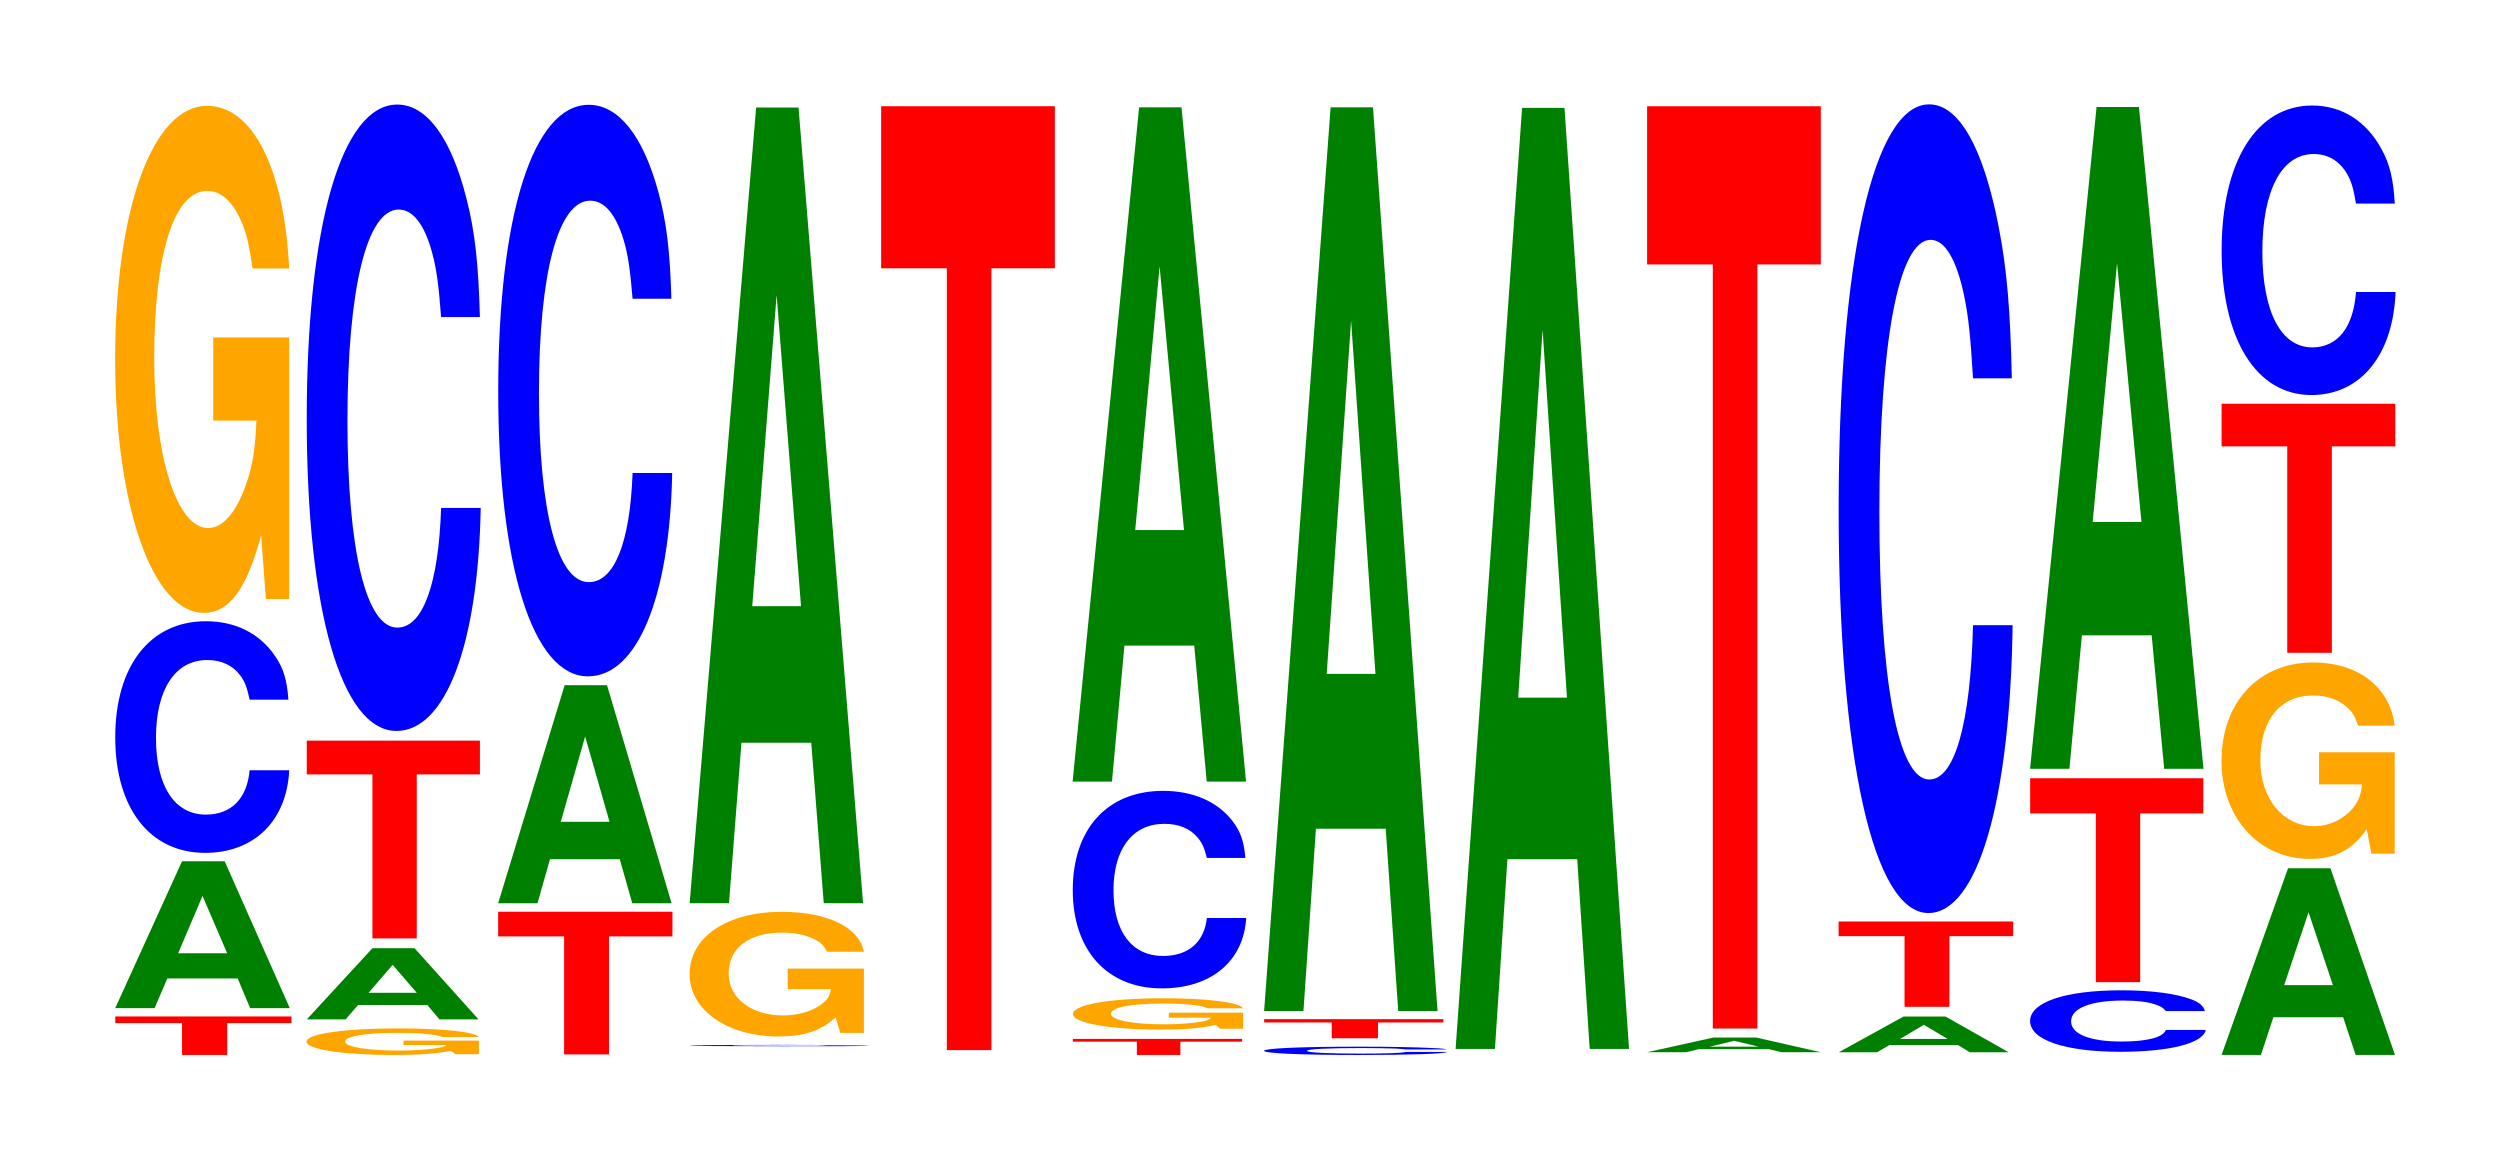 <?xml version="1.0" encoding="UTF-8"?>
<svg xmlns="http://www.w3.org/2000/svg" xmlns:xlink="http://www.w3.org/1999/xlink" width="141pt" height="66pt" viewBox="0 0 141 66" version="1.1">
<defs>
<g>
<symbol overflow="visible" id="glyph0-0">
<path style="stroke:none;" d="M 6.547 -1.797 L 10.172 -1.797 L 10.172 -2.172 L 0.234 -2.172 L 0.234 -1.797 L 4 -1.797 L 4 0 L 6.547 0 Z M 6.547 -1.797 "/>
</symbol>
<symbol overflow="visible" id="glyph1-0">
<path style="stroke:none;" d="M 7.281 -1.672 L 7.984 0 L 10.219 0 L 6.547 -8.281 L 4.141 -8.281 L 0.375 0 L 2.594 0 L 3.312 -1.672 Z M 6.688 -3.094 L 3.922 -3.094 L 5.297 -6.328 Z M 6.688 -3.094 "/>
</symbol>
<symbol overflow="visible" id="glyph2-0">
<path style="stroke:none;" d="M 10.438 -8.25 C 10.359 -9.328 10.172 -10.016 9.688 -10.703 C 8.828 -11.984 7.453 -12.672 5.781 -12.672 C 2.641 -12.672 0.672 -10.156 0.672 -6.125 C 0.672 -2.125 2.625 0.391 5.734 0.391 C 8.5 0.391 10.344 -1.406 10.484 -4.266 L 8.25 -4.266 C 8.109 -2.672 7.219 -1.766 5.781 -1.766 C 4.016 -1.766 2.969 -3.375 2.969 -6.094 C 2.969 -8.844 4.062 -10.484 5.859 -10.484 C 6.656 -10.484 7.312 -10.188 7.75 -9.578 C 8 -9.234 8.109 -8.906 8.25 -8.25 Z M 10.438 -8.25 "/>
</symbol>
<symbol overflow="visible" id="glyph3-0">
<path style="stroke:none;" d="M 10.422 -14.672 L 6.141 -14.672 L 6.141 -9.984 L 8.578 -9.984 C 8.516 -8.453 8.375 -7.516 8.047 -6.547 C 7.516 -4.906 6.719 -3.922 5.859 -3.922 C 4.094 -3.922 2.812 -7.891 2.812 -13.516 C 2.812 -19.391 3.938 -22.938 5.797 -22.938 C 6.562 -22.938 7.203 -22.375 7.688 -21.297 C 8 -20.625 8.156 -19.984 8.359 -18.562 L 10.422 -18.562 C 10.156 -24.172 8.375 -27.734 5.797 -27.734 C 2.719 -27.734 0.609 -21.922 0.609 -13.438 C 0.609 -5.172 2.719 0.859 5.609 0.859 C 7.047 0.859 8.016 -0.453 8.844 -3.516 L 9.109 0.078 L 10.422 0.078 Z M 10.422 -14.672 "/>
</symbol>
<symbol overflow="visible" id="glyph4-0">
<path style="stroke:none;" d="M 10.328 -0.766 L 6.078 -0.766 L 6.078 -0.516 L 8.484 -0.516 C 8.438 -0.438 8.281 -0.391 7.969 -0.344 C 7.453 -0.25 6.641 -0.203 5.812 -0.203 C 4.047 -0.203 2.781 -0.406 2.781 -0.703 C 2.781 -1.016 3.906 -1.203 5.75 -1.203 C 6.5 -1.203 7.141 -1.172 7.625 -1.109 C 7.922 -1.078 8.078 -1.047 8.281 -0.969 L 10.328 -0.969 C 10.062 -1.266 8.281 -1.453 5.734 -1.453 C 2.688 -1.453 0.609 -1.141 0.609 -0.703 C 0.609 -0.266 2.703 0.047 5.562 0.047 C 6.984 0.047 7.938 -0.031 8.75 -0.188 L 9.016 0 L 10.328 0 Z M 10.328 -0.766 "/>
</symbol>
<symbol overflow="visible" id="glyph5-0">
<path style="stroke:none;" d="M 7.172 -0.812 L 7.859 0 L 10.062 0 L 6.453 -4.016 L 4.078 -4.016 L 0.375 0 L 2.562 0 L 3.266 -0.812 Z M 6.578 -1.5 L 3.859 -1.5 L 5.219 -3.078 Z M 6.578 -1.5 "/>
</symbol>
<symbol overflow="visible" id="glyph6-0">
<path style="stroke:none;" d="M 6.438 -9.25 L 10 -9.25 L 10 -11.156 L 0.234 -11.156 L 0.234 -9.25 L 3.938 -9.25 L 3.938 0 L 6.438 0 Z M 6.438 -9.25 "/>
</symbol>
<symbol overflow="visible" id="glyph7-0">
<path style="stroke:none;" d="M 10.438 -22.281 C 10.359 -25.203 10.172 -27.047 9.688 -28.938 C 8.828 -32.359 7.453 -34.266 5.781 -34.266 C 2.641 -34.266 0.672 -27.469 0.672 -16.547 C 0.672 -5.734 2.625 1.062 5.734 1.062 C 8.5 1.062 10.344 -3.797 10.484 -11.516 L 8.25 -11.516 C 8.109 -7.219 7.219 -4.766 5.781 -4.766 C 4.016 -4.766 2.969 -9.109 2.969 -16.453 C 2.969 -23.906 4.062 -28.344 5.859 -28.344 C 6.656 -28.344 7.312 -27.516 7.75 -25.891 C 8 -24.969 8.109 -24.094 8.25 -22.281 Z M 10.438 -22.281 "/>
</symbol>
<symbol overflow="visible" id="glyph8-0">
<path style="stroke:none;" d="M 6.484 -6.656 L 10.062 -6.656 L 10.062 -8.047 L 0.234 -8.047 L 0.234 -6.656 L 3.953 -6.656 L 3.953 0 L 6.484 0 Z M 6.484 -6.656 "/>
</symbol>
<symbol overflow="visible" id="glyph9-0">
<path style="stroke:none;" d="M 7.234 -2.484 L 7.938 0 L 10.156 0 L 6.516 -12.297 L 4.125 -12.297 L 0.375 0 L 2.594 0 L 3.297 -2.484 Z M 6.656 -4.594 L 3.906 -4.594 L 5.281 -9.406 Z M 6.656 -4.594 "/>
</symbol>
<symbol overflow="visible" id="glyph10-0">
<path style="stroke:none;" d="M 10.438 -20.328 C 10.359 -22.984 10.172 -24.672 9.688 -26.406 C 8.828 -29.531 7.453 -31.266 5.781 -31.266 C 2.641 -31.266 0.672 -25.062 0.672 -15.109 C 0.672 -5.234 2.625 0.969 5.734 0.969 C 8.5 0.969 10.344 -3.453 10.484 -10.5 L 8.25 -10.5 C 8.109 -6.578 7.219 -4.344 5.781 -4.344 C 4.016 -4.344 2.969 -8.312 2.969 -15.016 C 2.969 -21.812 4.062 -25.859 5.859 -25.859 C 6.656 -25.859 7.312 -25.094 7.75 -23.625 C 8 -22.781 8.109 -21.984 8.25 -20.328 Z M 10.438 -20.328 "/>
</symbol>
<symbol overflow="visible" id="glyph11-0">
<path style="stroke:none;" d="M 10.781 -0.047 C 10.688 -0.047 10.484 -0.062 10 -0.062 C 9.109 -0.062 7.688 -0.078 5.969 -0.078 C 2.719 -0.078 0.688 -0.062 0.688 -0.031 C 0.688 -0.016 2.703 0 5.906 0 C 8.766 0 10.672 0 10.828 -0.031 L 8.516 -0.031 C 8.375 -0.016 7.438 -0.016 5.969 -0.016 C 4.141 -0.016 3.062 -0.016 3.062 -0.031 C 3.062 -0.047 4.188 -0.062 6.047 -0.062 C 6.875 -0.062 7.547 -0.062 8 -0.062 C 8.25 -0.047 8.375 -0.047 8.516 -0.047 Z M 10.781 -0.047 "/>
</symbol>
<symbol overflow="visible" id="glyph12-0">
<path style="stroke:none;" d="M 10.438 -3.609 L 6.141 -3.609 L 6.141 -2.453 L 8.578 -2.453 C 8.531 -2.078 8.375 -1.844 8.062 -1.609 C 7.531 -1.203 6.719 -0.969 5.875 -0.969 C 4.094 -0.969 2.812 -1.938 2.812 -3.328 C 2.812 -4.766 3.953 -5.641 5.812 -5.641 C 6.578 -5.641 7.219 -5.5 7.703 -5.234 C 8.016 -5.078 8.172 -4.922 8.359 -4.562 L 10.438 -4.562 C 10.172 -5.938 8.375 -6.812 5.797 -6.812 C 2.719 -6.812 0.609 -5.391 0.609 -3.297 C 0.609 -1.266 2.734 0.219 5.625 0.219 C 7.062 0.219 8.031 -0.109 8.844 -0.859 L 9.109 0.016 L 10.438 0.016 Z M 10.438 -3.609 "/>
</symbol>
<symbol overflow="visible" id="glyph13-0">
<path style="stroke:none;" d="M 7.234 -9.047 L 7.938 0 L 10.156 0 L 6.516 -44.875 L 4.125 -44.875 L 0.375 0 L 2.594 0 L 3.297 -9.047 Z M 6.656 -16.75 L 3.906 -16.75 L 5.281 -34.297 Z M 6.656 -16.75 "/>
</symbol>
<symbol overflow="visible" id="glyph14-0">
<path style="stroke:none;" d="M 6.453 -44.094 L 10.031 -44.094 L 10.031 -53.234 L 0.234 -53.234 L 0.234 -44.094 L 3.938 -44.094 L 3.938 0 L 6.453 0 Z M 6.453 -44.094 "/>
</symbol>
<symbol overflow="visible" id="glyph15-0">
<path style="stroke:none;" d="M 6.297 -0.75 L 9.781 -0.75 L 9.781 -0.906 L 0.234 -0.906 L 0.234 -0.75 L 3.844 -0.75 L 3.844 0 L 6.297 0 Z M 6.297 -0.75 "/>
</symbol>
<symbol overflow="visible" id="glyph16-0">
<path style="stroke:none;" d="M 10.203 -0.906 L 6.016 -0.906 L 6.016 -0.625 L 8.406 -0.625 C 8.344 -0.531 8.203 -0.469 7.891 -0.406 C 7.359 -0.312 6.578 -0.25 5.75 -0.25 C 4 -0.25 2.75 -0.484 2.75 -0.844 C 2.75 -1.203 3.859 -1.422 5.688 -1.422 C 6.438 -1.422 7.062 -1.391 7.531 -1.328 C 7.844 -1.281 8 -1.25 8.188 -1.156 L 10.203 -1.156 C 9.953 -1.5 8.203 -1.719 5.672 -1.719 C 2.656 -1.719 0.609 -1.359 0.609 -0.828 C 0.609 -0.328 2.672 0.047 5.5 0.047 C 6.906 0.047 7.859 -0.031 8.656 -0.219 L 8.922 0 L 10.203 0 Z M 10.203 -0.906 "/>
</symbol>
<symbol overflow="visible" id="glyph17-0">
<path style="stroke:none;" d="M 10.406 -7.031 C 10.328 -7.953 10.141 -8.531 9.656 -9.141 C 8.812 -10.219 7.438 -10.812 5.766 -10.812 C 2.625 -10.812 0.672 -8.672 0.672 -5.219 C 0.672 -1.812 2.609 0.328 5.703 0.328 C 8.469 0.328 10.312 -1.203 10.453 -3.641 L 8.234 -3.641 C 8.094 -2.281 7.188 -1.5 5.766 -1.5 C 4 -1.5 2.969 -2.875 2.969 -5.203 C 2.969 -7.547 4.047 -8.953 5.844 -8.953 C 6.641 -8.953 7.297 -8.688 7.719 -8.172 C 7.969 -7.875 8.094 -7.609 8.234 -7.031 Z M 10.406 -7.031 "/>
</symbol>
<symbol overflow="visible" id="glyph18-0">
<path style="stroke:none;" d="M 7.234 -7.672 L 7.938 0 L 10.156 0 L 6.516 -38.031 L 4.125 -38.031 L 0.375 0 L 2.594 0 L 3.297 -7.672 Z M 6.656 -14.188 L 3.906 -14.188 L 5.281 -29.062 Z M 6.656 -14.188 "/>
</symbol>
<symbol overflow="visible" id="glyph19-0">
<path style="stroke:none;" d="M 10.984 -0.297 C 10.906 -0.328 10.703 -0.359 10.203 -0.375 C 9.297 -0.422 7.844 -0.453 6.094 -0.453 C 2.766 -0.453 0.703 -0.359 0.703 -0.219 C 0.703 -0.078 2.75 0.016 6.031 0.016 C 8.938 0.016 10.891 -0.047 11.031 -0.156 L 8.688 -0.156 C 8.531 -0.094 7.594 -0.062 6.094 -0.062 C 4.219 -0.062 3.125 -0.125 3.125 -0.219 C 3.125 -0.312 4.266 -0.375 6.172 -0.375 C 7 -0.375 7.703 -0.359 8.156 -0.344 C 8.406 -0.328 8.531 -0.312 8.688 -0.297 Z M 10.984 -0.297 "/>
</symbol>
<symbol overflow="visible" id="glyph20-0">
<path style="stroke:none;" d="M 6.672 -0.891 L 10.359 -0.891 L 10.359 -1.078 L 0.25 -1.078 L 0.25 -0.891 L 4.062 -0.891 L 4.062 0 L 6.672 0 Z M 6.672 -0.891 "/>
</symbol>
<symbol overflow="visible" id="glyph21-0">
<path style="stroke:none;" d="M 7.234 -10.281 L 7.938 0 L 10.156 0 L 6.516 -50.969 L 4.125 -50.969 L 0.375 0 L 2.594 0 L 3.297 -10.281 Z M 6.656 -19.016 L 3.906 -19.016 L 5.281 -38.938 Z M 6.656 -19.016 "/>
</symbol>
<symbol overflow="visible" id="glyph22-0">
<path style="stroke:none;" d="M 7.234 -10.703 L 7.938 0 L 10.156 0 L 6.516 -53.078 L 4.125 -53.078 L 0.375 0 L 2.594 0 L 3.297 -10.703 Z M 6.656 -19.812 L 3.906 -19.812 L 5.281 -40.562 Z M 6.656 -19.812 "/>
</symbol>
<symbol overflow="visible" id="glyph23-0">
<path style="stroke:none;" d="M 7.234 -0.172 L 7.938 0 L 10.156 0 L 6.516 -0.828 L 4.125 -0.828 L 0.375 0 L 2.594 0 L 3.297 -0.172 Z M 6.656 -0.312 L 3.906 -0.312 L 5.281 -0.641 Z M 6.656 -0.312 "/>
</symbol>
<symbol overflow="visible" id="glyph24-0">
<path style="stroke:none;" d="M 6.453 -43.094 L 10.031 -43.094 L 10.031 -52.016 L 0.234 -52.016 L 0.234 -43.094 L 3.938 -43.094 L 3.938 0 L 6.453 0 Z M 6.453 -43.094 "/>
</symbol>
<symbol overflow="visible" id="glyph25-0">
<path style="stroke:none;" d="M 7.094 -0.406 L 7.766 0 L 9.953 0 L 6.391 -2.016 L 4.031 -2.016 L 0.375 0 L 2.531 0 L 3.234 -0.406 Z M 6.516 -0.75 L 3.828 -0.75 L 5.172 -1.547 Z M 6.516 -0.75 "/>
</symbol>
<symbol overflow="visible" id="glyph26-0">
<path style="stroke:none;" d="M 6.484 -3.984 L 10.078 -3.984 L 10.078 -4.812 L 0.234 -4.812 L 0.234 -3.984 L 3.953 -3.984 L 3.953 0 L 6.484 0 Z M 6.484 -3.984 "/>
</symbol>
<symbol overflow="visible" id="glyph27-0">
<path style="stroke:none;" d="M 10.438 -28.781 C 10.359 -32.531 10.172 -34.922 9.688 -37.375 C 8.828 -41.797 7.453 -44.234 5.781 -44.234 C 2.641 -44.234 0.672 -35.469 0.672 -21.375 C 0.672 -7.406 2.625 1.375 5.734 1.375 C 8.5 1.375 10.344 -4.891 10.484 -14.859 L 8.25 -14.859 C 8.109 -9.312 7.219 -6.156 5.781 -6.156 C 4.016 -6.156 2.969 -11.766 2.969 -21.25 C 2.969 -30.859 4.062 -36.594 5.859 -36.594 C 6.656 -36.594 7.312 -35.516 7.75 -33.438 C 8 -32.234 8.109 -31.109 8.25 -28.781 Z M 10.438 -28.781 "/>
</symbol>
<symbol overflow="visible" id="glyph28-0">
<path style="stroke:none;" d="M 10.547 -2.188 C 10.469 -2.469 10.266 -2.656 9.797 -2.844 C 8.922 -3.172 7.531 -3.359 5.844 -3.359 C 2.656 -3.359 0.688 -2.688 0.688 -1.625 C 0.688 -0.562 2.641 0.109 5.781 0.109 C 8.578 0.109 10.453 -0.375 10.594 -1.125 L 8.344 -1.125 C 8.203 -0.703 7.281 -0.469 5.844 -0.469 C 4.047 -0.469 3 -0.891 3 -1.609 C 3 -2.344 4.094 -2.781 5.922 -2.781 C 6.734 -2.781 7.391 -2.703 7.828 -2.531 C 8.078 -2.453 8.203 -2.359 8.344 -2.188 Z M 10.547 -2.188 "/>
</symbol>
<symbol overflow="visible" id="glyph29-0">
<path style="stroke:none;" d="M 6.438 -9.516 L 10 -9.516 L 10 -11.5 L 0.234 -11.5 L 0.234 -9.516 L 3.938 -9.516 L 3.938 0 L 6.438 0 Z M 6.438 -9.516 "/>
</symbol>
<symbol overflow="visible" id="glyph30-0">
<path style="stroke:none;" d="M 7.234 -7.531 L 7.938 0 L 10.156 0 L 6.516 -37.328 L 4.125 -37.328 L 0.375 0 L 2.594 0 L 3.297 -7.531 Z M 6.656 -13.922 L 3.906 -13.922 L 5.281 -28.516 Z M 6.656 -13.922 "/>
</symbol>
<symbol overflow="visible" id="glyph31-0">
<path style="stroke:none;" d="M 7.234 -2.125 L 7.938 0 L 10.156 0 L 6.516 -10.531 L 4.125 -10.531 L 0.375 0 L 2.594 0 L 3.297 -2.125 Z M 6.656 -3.938 L 3.906 -3.938 L 5.281 -8.047 Z M 6.656 -3.938 "/>
</symbol>
<symbol overflow="visible" id="glyph32-0">
<path style="stroke:none;" d="M 10.375 -5.688 L 6.109 -5.688 L 6.109 -3.875 L 8.531 -3.875 C 8.484 -3.281 8.328 -2.922 8.016 -2.531 C 7.484 -1.906 6.688 -1.516 5.844 -1.516 C 4.078 -1.516 2.797 -3.062 2.797 -5.234 C 2.797 -7.516 3.922 -8.891 5.781 -8.891 C 6.531 -8.891 7.188 -8.672 7.656 -8.25 C 7.969 -7.984 8.125 -7.75 8.312 -7.188 L 10.375 -7.188 C 10.109 -9.359 8.328 -10.75 5.766 -10.75 C 2.703 -10.75 0.609 -8.5 0.609 -5.203 C 0.609 -2 2.719 0.328 5.594 0.328 C 7.016 0.328 7.984 -0.172 8.797 -1.359 L 9.062 0.031 L 10.375 0.031 Z M 10.375 -5.688 "/>
</symbol>
<symbol overflow="visible" id="glyph33-0">
<path style="stroke:none;" d="M 6.453 -11.641 L 10.031 -11.641 L 10.031 -14.047 L 0.234 -14.047 L 0.234 -11.641 L 3.938 -11.641 L 3.938 0 L 6.453 0 Z M 6.453 -11.641 "/>
</symbol>
<symbol overflow="visible" id="glyph34-0">
<path style="stroke:none;" d="M 10.438 -10.312 C 10.359 -11.656 10.172 -12.516 9.688 -13.391 C 8.828 -14.969 7.453 -15.844 5.781 -15.844 C 2.641 -15.844 0.672 -12.703 0.672 -7.656 C 0.672 -2.656 2.625 0.484 5.734 0.484 C 8.5 0.484 10.344 -1.75 10.484 -5.328 L 8.25 -5.328 C 8.109 -3.344 7.219 -2.203 5.781 -2.203 C 4.016 -2.203 2.969 -4.219 2.969 -7.609 C 2.969 -11.062 4.062 -13.109 5.859 -13.109 C 6.656 -13.109 7.312 -12.734 7.75 -11.984 C 8 -11.547 8.109 -11.141 8.25 -10.312 Z M 10.438 -10.312 "/>
</symbol>
</g>
</defs>
<g id="surface1">
<g style="fill:rgb(100%,0%,0%);fill-opacity:1;">
  <use xlink:href="#glyph0-0" x="6.267" y="59.5"/>
</g>
<g style="fill:rgb(0%,50.194%,0%);fill-opacity:1;">
  <use xlink:href="#glyph1-0" x="6.125" y="56.858"/>
</g>
<g style="fill:rgb(0%,0%,100%);fill-opacity:1;">
  <use xlink:href="#glyph2-0" x="5.828" y="47.71"/>
</g>
<g style="fill:rgb(100%,64.647%,0%);fill-opacity:1;">
  <use xlink:href="#glyph3-0" x="5.885" y="33.705"/>
</g>
<g style="fill:rgb(100%,64.647%,0%);fill-opacity:1;">
  <use xlink:href="#glyph4-0" x="16.681" y="59.455"/>
</g>
<g style="fill:rgb(0%,50.194%,0%);fill-opacity:1;">
  <use xlink:href="#glyph5-0" x="16.928" y="57.495"/>
</g>
<g style="fill:rgb(100%,0%,0%);fill-opacity:1;">
  <use xlink:href="#glyph6-0" x="17.067" y="52.927"/>
</g>
<g style="fill:rgb(0%,0%,100%);fill-opacity:1;">
  <use xlink:href="#glyph7-0" x="16.628" y="40.163"/>
</g>
<g style="fill:rgb(100%,0%,0%);fill-opacity:1;">
  <use xlink:href="#glyph8-0" x="27.863" y="59.469"/>
</g>
<g style="fill:rgb(0%,50.194%,0%);fill-opacity:1;">
  <use xlink:href="#glyph9-0" x="27.721" y="50.943"/>
</g>
<g style="fill:rgb(0%,0%,100%);fill-opacity:1;">
  <use xlink:href="#glyph10-0" x="27.428" y="37.177"/>
</g>
<g style="fill:rgb(0%,0%,100%);fill-opacity:1;">
  <use xlink:href="#glyph11-0" x="38.198" y="59.008"/>
</g>
<g style="fill:rgb(100%,64.647%,0%);fill-opacity:1;">
  <use xlink:href="#glyph12-0" x="38.285" y="58.239"/>
</g>
<g style="fill:rgb(0%,50.194%,0%);fill-opacity:1;">
  <use xlink:href="#glyph13-0" x="38.521" y="50.939"/>
</g>
<g style="fill:rgb(100%,0%,0%);fill-opacity:1;">
  <use xlink:href="#glyph14-0" x="49.463" y="59.226"/>
</g>
<g style="fill:rgb(100%,0%,0%);fill-opacity:1;">
  <use xlink:href="#glyph15-0" x="60.275" y="59.5"/>
</g>
<g style="fill:rgb(100%,64.647%,0%);fill-opacity:1;">
  <use xlink:href="#glyph16-0" x="59.907" y="58.022"/>
</g>
<g style="fill:rgb(0%,0%,100%);fill-opacity:1;">
  <use xlink:href="#glyph17-0" x="59.832" y="55.417"/>
</g>
<g style="fill:rgb(0%,50.194%,0%);fill-opacity:1;">
  <use xlink:href="#glyph18-0" x="60.121" y="44.083"/>
</g>
<g style="fill:rgb(0%,0%,100%);fill-opacity:1;">
  <use xlink:href="#glyph19-0" x="70.591" y="59.485"/>
</g>
<g style="fill:rgb(100%,0%,0%);fill-opacity:1;">
  <use xlink:href="#glyph20-0" x="71.048" y="58.558"/>
</g>
<g style="fill:rgb(0%,50.194%,0%);fill-opacity:1;">
  <use xlink:href="#glyph21-0" x="70.921" y="57.023"/>
</g>
<g style="fill:rgb(0%,50.194%,0%);fill-opacity:1;">
  <use xlink:href="#glyph22-0" x="81.721" y="59.16"/>
</g>
<g style="fill:rgb(0%,50.194%,0%);fill-opacity:1;">
  <use xlink:href="#glyph23-0" x="92.525" y="59.343"/>
</g>
<g style="fill:rgb(100%,0%,0%);fill-opacity:1;">
  <use xlink:href="#glyph24-0" x="92.663" y="58.009"/>
</g>
<g style="fill:rgb(0%,50.194%,0%);fill-opacity:1;">
  <use xlink:href="#glyph25-0" x="103.332" y="59.347"/>
</g>
<g style="fill:rgb(100%,0%,0%);fill-opacity:1;">
  <use xlink:href="#glyph26-0" x="103.463" y="56.784"/>
</g>
<g style="fill:rgb(0%,0%,100%);fill-opacity:1;">
  <use xlink:href="#glyph27-0" x="103.028" y="50.12"/>
</g>
<g style="fill:rgb(0%,0%,100%);fill-opacity:1;">
  <use xlink:href="#glyph28-0" x="113.81" y="59.212"/>
</g>
<g style="fill:rgb(100%,0%,0%);fill-opacity:1;">
  <use xlink:href="#glyph29-0" x="114.267" y="55.393"/>
</g>
<g style="fill:rgb(0%,50.194%,0%);fill-opacity:1;">
  <use xlink:href="#glyph30-0" x="114.121" y="43.362"/>
</g>
<g style="fill:rgb(0%,50.194%,0%);fill-opacity:1;">
  <use xlink:href="#glyph31-0" x="124.921" y="59.5"/>
</g>
<g style="fill:rgb(100%,64.647%,0%);fill-opacity:1;">
  <use xlink:href="#glyph32-0" x="124.685" y="48.114"/>
</g>
<g style="fill:rgb(100%,0%,0%);fill-opacity:1;">
  <use xlink:href="#glyph33-0" x="125.063" y="36.817"/>
</g>
<g style="fill:rgb(0%,0%,100%);fill-opacity:1;">
  <use xlink:href="#glyph34-0" x="124.628" y="21.796"/>
</g>
</g>
</svg>
